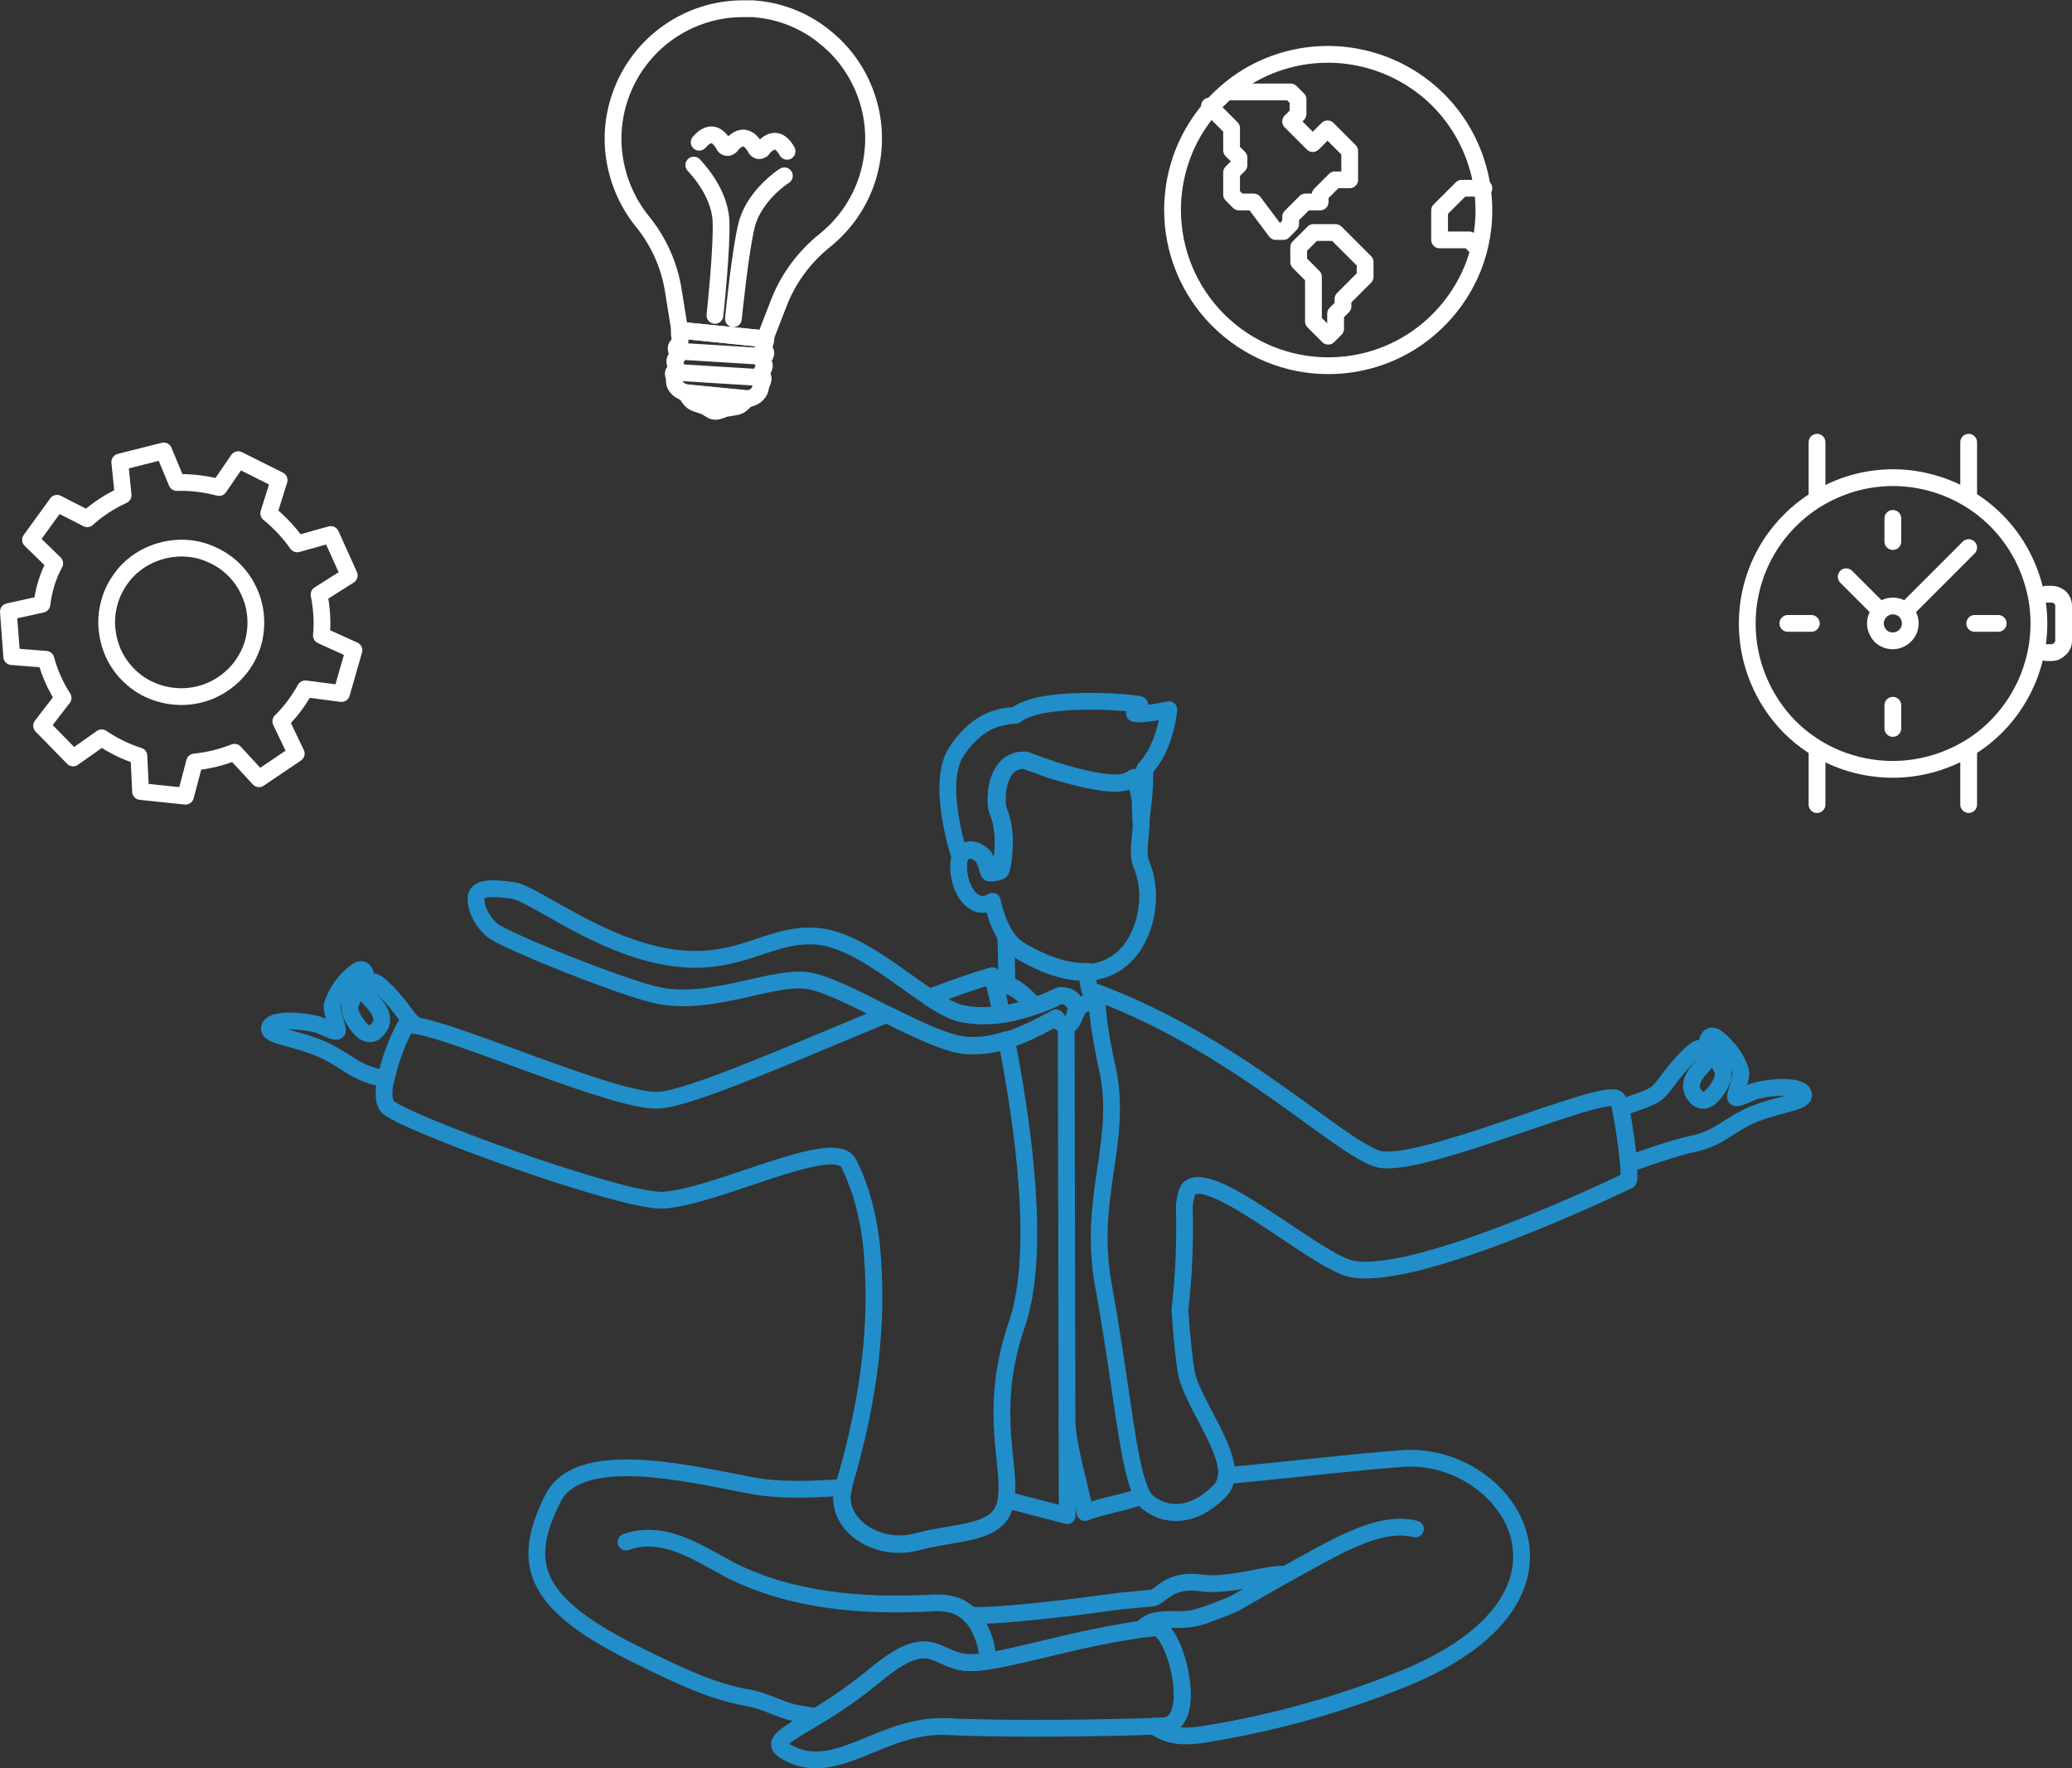 <svg xmlns="http://www.w3.org/2000/svg" xmlns:xlink="http://www.w3.org/1999/xlink" id="Layer_1" x="0px" y="0px" viewBox="0 0 617.6 527" style="enable-background:new 0 0 617.6 527;" xml:space="preserve">
<rect x="0" y="0" width="617.6" height="527" fill="#333333" stroke="none"/>
<style type="text/css">
	.st0{fill:none;stroke:#218EC9;stroke-width:5;stroke-linecap:round;stroke-linejoin:round;}
	.st1{fill:none;stroke:#FFFFFF;stroke-width:5;stroke-linecap:round;stroke-linejoin:round;}
</style>
<path class="st0" d="M294.7,259.7c0,0.1,0.1,0.3,0.2,0.4c0,0,0,0,0.1,0c0,0-0.1,0-0.1,0C294.7,260,294.7,259.9,294.7,259.7z"></path>
<path class="st0" d="M303.2,226.8c-0.6,0.2-1.2,0.4-1.8,0.8C302,227.2,302.6,226.9,303.2,226.8L303.2,226.8z"></path>
<path class="st0" d="M301.4,227.5c-0.4,0.2-0.7,0.5-1,0.8C300.7,228,301.1,227.7,301.4,227.5L301.4,227.5z"></path>
<path class="st0" d="M293.1,255.5l0.1,0.2c0.1,0.2,0.2,0.4,0.3,0.6c-0.1-0.2-0.2-0.4-0.3-0.6L293.1,255.5z"></path>
<path class="st0" d="M297.8,259.6c0.1,0,0.1-0.1,0.2-0.1c0.1-0.2,0.2-0.5,0.3-0.7c-0.1,0.3-0.2,0.5-0.3,0.7  C297.9,259.5,297.8,259.6,297.8,259.6L297.8,259.6z"></path>
<path class="st0" d="M294.4,258.7c-0.1-0.2-0.1-0.4-0.2-0.7C294.2,258.3,294.3,258.5,294.4,258.7z"></path>
<path class="st0" d="M293.8,257c-0.1-0.2-0.2-0.5-0.3-0.7C293.6,256.5,293.7,256.8,293.8,257z"></path>
<path class="st0" d="M297.6,259.7c-0.1,0.1-0.2,0.1-0.3,0.1C297.4,259.8,297.5,259.7,297.6,259.7L297.6,259.7z"></path>
<path class="st0" d="M298.9,248.4c0,0.5,0.1,0.9,0.1,1.4C299,249.3,298.9,248.8,298.9,248.4z"></path>
<path class="st0" d="M299,250.4c0,0.5,0,0.9,0,1.4C299,251.4,299,250.9,299,250.4z"></path>
<path class="st0" d="M288.6,253.4c-0.2,0-0.3,0.1-0.5,0.1C288.3,253.4,288.5,253.4,288.6,253.4z"></path>
<path class="st0" d="M286.5,254.4c0.2-0.2,0.3-0.3,0.5-0.4C286.9,254.1,286.7,254.2,286.5,254.4L286.5,254.4z"></path>
<path class="st0" d="M340,238.7c0-0.2,0-0.4-0.1-0.7C339.9,238.3,339.9,238.6,340,238.7z"></path>
<path class="st0" d="M340.2,243.7v-0.6C340.2,243.3,340.2,243.5,340.2,243.7z"></path>
<path class="st0" d="M294.1,257.7c-0.1-0.2-0.2-0.5-0.2-0.7C293.9,257.2,294,257.5,294.1,257.7z"></path>
<path class="st0" d="M303.2,226.8c0.5-0.1,0.9-0.2,1.4-0.2C304.2,226.6,303.7,226.7,303.2,226.8L303.2,226.8z"></path>
<path class="st0" d="M339,233.9c-0.2-0.5-0.3-1-0.5-1.5C338.6,232.9,338.8,233.4,339,233.9z"></path>
<path class="st0" d="M288.2,253.5c-0.1,0-0.3,0.1-0.4,0.1C287.9,253.6,288,253.5,288.2,253.5z"></path>
<path class="st0" d="M287.6,253.7c-0.2,0.1-0.3,0.2-0.5,0.3C287.2,253.9,287.4,253.8,287.6,253.7z"></path>
<path class="st0" d="M338.1,231.7c-0.5,0.3-1.1,0.6-1.6,0.9C337.1,232.3,337.6,232,338.1,231.7L338.1,231.7z"></path>
<path class="st0" d="M314.5,303.4l0.4,0.1l-0.1-0.1C314.8,303.3,314.7,303.3,314.5,303.4z"></path>
<path class="st0" d="M312.9,298.1c2.3-1,2.7-1.8,4.9-1.2c0.5,0.1,1,0.3,1.4,0.6c0.4,0.3,0.8,0.7,1,1.1c0.3,0.4,0.4,0.9,0.5,1.4  c0.1,0.5,0,1-0.1,1.5c-0.1,0.3-0.2,0.7-0.3,1c0.7-0.7,0.8-1.7,2-2.8c0.8-0.7,3.8-1.2,4.8-1.4c-2.9-2.1-2.8-6.1-3-8.8  c-4.2,0.2-8.6-0.9-12.7-2.6l-0.1,0l-0.1-0.1c-2.9-1.2-5.6-2.6-8.2-4.3c-1.3-0.8-2.4-1.9-3.2-3.2c0,0.1,0,0.2,0,0.3  c0,0.1,0.3,7.5,0.3,14c3.3,0.6,5.6,3.5,8.3,6C310,299.3,311.5,298.7,312.9,298.1z"></path>
<path class="st0" d="M303,282.8c2.6,1.7,5.3,3.1,8.2,4.3l0.1,0.1l0.1,0c4.1,1.7,8.5,2.8,12.7,2.6c1.3-0.1,2.6-0.2,3.8-0.6  c0.5-0.1,1.1-0.3,1.6-0.5c11.3-4.2,15.1-20.4,10.9-30.6c-1.7-3.9-0.3-7.9-0.2-13.8v-1.2c0-0.6,0-1.4-0.1-2.2c0-0.3,0-0.6,0-0.9  c0-0.3,0-0.6,0-0.8v-0.1c0-0.1,0-0.2,0-0.3c0-0.2-0.1-0.4-0.1-0.7c0-0.1,0-0.2,0-0.4c-0.2-1.3-0.5-2.5-0.9-3.8  c-0.2-0.5-0.3-1-0.5-1.5c-0.1-0.3-0.2-0.5-0.3-0.7c-0.5,0.3-1.1,0.6-1.6,0.9c-0.2,0.1-0.4,0.2-0.6,0.2c-3.6,1.4-11.5-0.2-18.4-2.2  c-0.6-0.2-1.1-0.3-1.7-0.5c-0.9-0.3-1.9-0.6-2.7-0.8l-2-0.7l-0.5-0.2l-1.3-0.5l-0.8-0.3c-1.3-0.5-2.3-0.8-3-1.1h-0.8  c-0.5,0-1,0.1-1.4,0.2c-1,0.3-2,0.8-2.8,1.5c-2,1.8-3,4.9-3.3,7.6c0,0.4-0.1,0.9-0.1,1.3c0,0.2,0,0.4,0,0.6c0,0.6,0,1.1,0,1.7  c0,0.3,0.1,0.7,0.1,1c0.1,0.4,0.1,0.8,0.3,1.1c0.2,0.6,0.4,1.1,0.6,1.7c0.2,0.8,0.4,1.6,0.6,2.3c0.1,0.2,0.1,0.5,0.1,0.7  c0.1,0.5,0.1,0.9,0.2,1.4c0,0.2,0,0.5,0.1,0.7c0,0.5,0.1,0.9,0.1,1.4v0.7c0,0.5,0,0.9,0,1.4c0,0.5,0,1-0.1,1.5  c0,1.8-0.3,3.6-0.7,5.4c-0.1,0.3-0.2,0.5-0.3,0.8c0,0.1-0.1,0.1-0.2,0.1l-0.1,0.1c-0.1,0.1-0.2,0.1-0.3,0.1c-0.5,0.2-1,0.3-1.6,0.3  c-0.1,0-0.3,0-0.4,0c-0.1,0-0.2,0-0.3,0c0,0-0.1,0-0.1,0c0,0,0,0-0.1,0c-0.1-0.1-0.1-0.2-0.2-0.4c-0.1-0.3-0.2-0.6-0.3-1  c-0.1-0.2-0.1-0.4-0.2-0.7c0-0.1-0.1-0.2-0.1-0.3c-0.1-0.2-0.2-0.5-0.2-0.7c-0.1-0.2-0.2-0.5-0.3-0.7c-0.1-0.2-0.2-0.4-0.3-0.6  l-0.1-0.2c-0.1-0.2-0.3-0.4-0.4-0.5c-0.2-0.2-0.5-0.4-0.7-0.6c-0.3-0.2-0.7-0.4-1-0.6c-0.2-0.1-0.4-0.2-0.6-0.3  c-0.2-0.1-0.4-0.1-0.6-0.1c-0.2,0-0.4-0.1-0.6-0.1c-0.2,0-0.3,0-0.5,0c-0.2,0-0.3,0.1-0.5,0.1c-0.1,0-0.3,0.1-0.4,0.1l-0.2,0.1  c-0.2,0.1-0.3,0.2-0.5,0.3c-0.2,0.1-0.4,0.3-0.5,0.4c-0.2,0.2-0.3,0.3-0.5,0.5c-1,1.7-1,4.6-0.2,7.7c1.4,5,4.4,7.4,7.1,7  c0.9-0.1,1.7-0.4,2.4-0.9c0.2,0.9,0.4,1.8,0.7,2.7c0.8,3,2,5.8,3.7,8.3c0.9,1.2,1.9,2.3,3.2,3.2L303,282.8z"></path>
<path class="st0" d="M287.6,253.7l0.2-0.1c0.1-0.1,0.3-0.1,0.4-0.1c0.2,0,0.3-0.1,0.5-0.1c0.2,0,0.3,0,0.5,0c0.2,0,0.4,0,0.6,0.1  c0.2,0,0.4,0.1,0.6,0.1c0.2,0.1,0.4,0.2,0.6,0.2c0.4,0.2,0.7,0.4,1,0.6c0.2,0.2,0.5,0.4,0.7,0.6c0.2,0.2,0.3,0.3,0.4,0.5l0.1,0.2  c0.1,0.2,0.2,0.4,0.3,0.6c0.1,0.2,0.2,0.4,0.3,0.7c0.1,0.2,0.2,0.5,0.2,0.7l0.1,0.3c0.1,0.2,0.1,0.4,0.2,0.7c0.1,0.4,0.2,0.8,0.3,1  c0,0.1,0.1,0.3,0.2,0.4c0,0,0,0,0.1,0c0,0,0.1,0,0.1,0c0.1,0,0.2,0,0.3,0c0.1,0,0.3,0,0.4,0c0.5-0.1,1.1-0.2,1.6-0.3  c0.1,0,0.2-0.1,0.3-0.1l0.1-0.1c0.1,0,0.1-0.1,0.2-0.1c0.1-0.2,0.2-0.5,0.3-0.7c0.4-1.8,0.6-3.5,0.7-5.4c0-0.5,0-1,0.1-1.5  c0-0.5,0-1,0-1.4v-0.7c0-0.5,0-0.9-0.1-1.4c0-0.2,0-0.5-0.1-0.7c-0.1-0.5-0.1-0.9-0.2-1.4c0-0.2-0.1-0.5-0.1-0.7  c-0.1-0.7-0.3-1.5-0.6-2.3c-0.2-0.6-0.3-1.1-0.6-1.7c-0.1-0.4-0.2-0.7-0.3-1.1c0-0.3-0.1-0.6-0.1-1c0-0.6-0.1-1.1,0-1.7  c0-0.2,0-0.4,0-0.6c0-0.4,0.1-0.8,0.1-1.3c0.3-2.8,1.3-5.8,3.3-7.6c0.3-0.3,0.7-0.5,1.1-0.7c0.6-0.3,1.2-0.6,1.8-0.8  c0.5-0.1,0.9-0.2,1.4-0.2h0.8c0.6,0.2,1.7,0.6,3,1.1l0.8,0.3l1.3,0.5l0.5,0.2c0.6,0.2,1.3,0.4,2,0.7c0.9,0.3,1.8,0.6,2.7,0.8  l1.7,0.5c7,2,14.9,3.6,18.4,2.2c0.2-0.1,0.4-0.2,0.6-0.2c0.6-0.3,1.1-0.5,1.6-0.9c0.1,0.2,0.2,0.5,0.3,0.7c0.2,0.5,0.4,1,0.5,1.5  c0.4,1.2,0.7,2.5,0.9,3.8c0,0.1,0,0.3,0.1,0.4c0,0.2,0.1,0.5,0.1,0.7c0,0.1,0,0.2,0,0.3v0.1l0,0.8c0,0.3,0,0.6,0,0.9  c0,0.8,0.1,1.6,0.1,2.2v1.3c0,0,1.5-8,1.2-15.3c6.3-6.6,7.2-17.7,7.2-17.7s-8.6,1.9-10.3,1.1c0.6-0.8,1.1-1.7,1.6-2.6  c-1.6-0.6-29.3-3.1-37,3.2c-6.2,0.3-12,2.5-17.5,10.6c-6.5,9.4,0.8,31.2,0.8,31.2c0.1-0.2,0.3-0.4,0.5-0.5c0.2-0.2,0.3-0.3,0.5-0.4  C287.2,253.9,287.4,253.8,287.6,253.7L287.6,253.7z"></path>
<path class="st0" d="M290.3,253.5c-0.2-0.1-0.4-0.1-0.6-0.1C289.9,253.4,290.1,253.5,290.3,253.5L290.3,253.5z"></path>
<path class="st0" d="M298,243.2c0.2,0.8,0.4,1.6,0.6,2.3C298.4,244.8,298.2,244,298,243.2z"></path>
<path class="st0" d="M310.6,228.4l-1.3-0.5L310.6,228.4z"></path>
<path class="st0" d="M317.5,230.6c-0.6-0.2-1.1-0.3-1.7-0.5C316.4,230.2,316.9,230.4,317.5,230.6z"></path>
<path class="st0" d="M295.7,260.2c-0.1,0-0.3,0-0.4,0C295.4,260.2,295.6,260.2,295.7,260.2L295.7,260.2z"></path>
<path class="st0" d="M340.1,240.9c0-0.3,0-0.6,0-0.9C340,240.3,340.1,240.6,340.1,240.9z"></path>
<path class="st0" d="M313.1,229.2l-2-0.7L313.1,229.2z"></path>
<path class="st0" d="M298.7,246.3c0.1,0.5,0.1,0.9,0.2,1.4C298.8,247.2,298.7,246.7,298.7,246.3z"></path>
<path class="st0" d="M297.1,235.9c0,0.4-0.1,0.9-0.1,1.3C297,236.8,297.1,236.4,297.1,235.9z"></path>
<path class="st0" d="M297,239.5c0,0.3,0.1,0.7,0.1,1C297.1,240.1,297.1,239.8,297,239.5z"></path>
<path class="st0" d="M291.9,254.4c-0.3-0.2-0.7-0.4-1-0.6C291.3,254,291.6,254.2,291.9,254.4L291.9,254.4z"></path>
<path class="st0" d="M297,239.5c0-0.6-0.1-1.1,0-1.7C297,238.4,297,238.9,297,239.5L297,239.5z"></path>
<path class="st0" d="M304.7,226.6h0.7c0.6,0.2,1.7,0.6,3,1.1c-1.3-0.5-2.3-0.8-3-1.1C305.2,226.6,304.9,226.6,304.7,226.6z"></path>
<path class="st0" d="M289.7,253.4c-0.2,0-0.4,0-0.6-0.1C289.3,253.4,289.5,253.4,289.7,253.4L289.7,253.4z"></path>
<path class="st0" d="M292.7,255c-0.2-0.2-0.5-0.4-0.7-0.6C292.2,254.6,292.4,254.8,292.7,255L292.7,255z M292.7,255  c0.2,0.2,0.3,0.3,0.4,0.5C293,255.3,292.8,255.1,292.7,255L292.7,255z"></path>
<path class="st0" d="M298,243.2c-0.2-0.5-0.3-1.1-0.6-1.7c-0.1-0.4-0.2-0.7-0.3-1.1c0.1,0.4,0.1,0.8,0.3,1.1  C297.6,242.1,297.8,242.7,298,243.2z"></path>
<path class="st0" d="M298.7,450.8c-3.8,6.3-14.3,5.7-25.1,8.6c-12.7,3.4-25.1-5.9-22.1-16v-0.1c-10.7,0.7-19.4,1-27.8-0.6  c-20-3.9-51.3-11.2-58.9,3.9c-10,19.9-5.8,31.7,26.4,47.3c9.8,4.8,20.9,10.3,31.7,12.1c4.9,0.8,9.5,3.6,14.4,4.6c2,0.4,4,0.7,6,1  c6-3.6,11.8-7.7,17.2-12.1c16.3-13.6,17.7-5.5,26.6-4.1c8.9,1.4,33-7.6,57-10.3c6-0.7,13.7,28.9,2.7,29.3l-2.8,0.1  c1,0.7,2,1.2,3.1,1.7c4.2,1.8,9.1,1.2,13.6,0.4c19.8-3.3,39.1-8.7,57.7-16.3c60.7-24.7,30.7-67.9-0.3-65.6  c-15.4,1.1-33.5,3.4-52.6,5.1c-0.1,1.7-0.8,3.4-2,4.6c-8.3,8.3-16.2,7.5-21.4,3.4c-0.5-0.4-1-1-1.3-1.5"></path>
<path class="st0" d="M120.7,302.1c-3.3-4.5-7.5-8.9-9-9.4s-3.8,2.7-1.1,5.4c3.2,3.3,3.9,5.8,2.5,8c-1.4,2.1-2.8,2.5-4.5,1.5  c-1.6-1-5.1-5.6-4.2-8.3c1-2.9,4.9-7.1,4.7-8.2c-0.2-1.1-0.7-3.2-3-1.5c-3.2,2.5-5.7,5.8-7,9.7c-0.6,1.7,1.7,7.1,1.5,7.9  c-0.2,0.8-3.9-1.1-5.5-1.7c-2.7-1-13.4-2.4-14.7,0.6c-1.1,2.6,6.4,2.9,14.6,6.2c7.6,3.1,10.2,7.2,18.2,8.9c0.6,0.1,1.2,0.3,1.9,0.4  c1.2-5.5,3.1-10.7,5.7-15.7c0.3-0.5,1.2-0.7,2.7-0.5C122.5,304.4,121.5,303.3,120.7,302.1L120.7,302.1z"></path>
<path class="st0" d="M537.5,325.9c-1.3-3-12.1-1.6-14.7-0.6c-1.6,0.6-5.3,2.5-5.5,1.7c-0.2-0.8,2.1-6.2,1.5-7.9  c-1.3-3.9-3.8-7.2-7-9.7c-2.3-1.7-2.8,0.4-3,1.5c-0.2,1.1,3.7,5.3,4.7,8.2c0.9,2.7-2.6,7.3-4.2,8.3c-1.7,1.1-3.2,0.6-4.5-1.5  c-1.3-2.1-0.7-4.7,2.5-8c2.7-2.7,0.4-5.9-1.1-5.4c-1.5,0.5-5.7,4.9-9,9.4c-3.3,4.5-3.9,4.8-11,7.2l-3.1,1.1  c1.1,5.5,1.9,11.1,2.4,16.7c5.1-1.8,13.8-4.9,19.2-6c8-1.7,10.6-5.8,18.2-8.9C531.1,328.8,538.6,328.5,537.5,325.9z"></path>
<path class="st0" d="M344.2,485.1c-24.1,2.6-48.1,11.7-57,10.3c-8.9-1.4-10.2-9.5-26.6,4.1c-5.4,4.5-11.2,8.5-17.2,12.1  c-9.2,5.6-14,7.7-9.1,10.5c14.9,8.6,28.2-8.5,48.1-7.5c18.4,0.9,48.6,0.4,61.7-0.1l2.8-0.1C357.8,513.9,350.2,484.4,344.2,485.1z"></path>
<path class="st0" d="M383,469.3c-3.3-0.9-16.5,3.7-24.8,2.5c-9.8-1.5-12.2,4.2-14.8,4.5c-2.1,0.2-4.1,0.3-6.2,0.6  c-0.9,0.1-1.7,0.1-2.6,0.2l-3.1,0.4c-5.9,0.8-11.8,1.6-17.7,2.2c-8.1,0.9-16.3,1.8-24.5,1.8"></path>
<path class="st0" d="M303,301.4c1.8-0.4,3.6-1,5.4-1.6c-2.7-2.5-5-5.3-8.3-6c-1.1-0.2-2.3-0.1-3.4,0.2c0.5,2,1.1,4.8,1.9,8.2  c0.4-0.1,0.8-0.1,1.2-0.2C300.9,301.9,301.9,301.7,303,301.4z"></path>
<path class="st0" d="M485.4,347.1c-0.5-5.6-1.3-11.2-2.4-16.7c-0.3-1.5-0.6-2.5-0.9-2.8c-3.5-4.1-60.1,21.7-71.7,17.7  c-12.4-4.3-42-34-83.5-49.5c0,1.1,0,2.1,0.1,3.2c0.2,3.4,0.9,9.7,3.1,19.6c4.7,21.6-6,38.3-1.2,64.5c5,27.5,6.8,48.4,10,58.5  c0.5,1.6,1.1,3.2,2,4.7c0.4,0.6,0.8,1.1,1.3,1.5c5.2,4.1,13.1,4.9,21.4-3.4c1.2-1.2,1.9-2.9,2-4.6c0.6-8.6-10.3-22.1-12-30.7  c-0.4-2.2-1.4-10.3-1.9-18.8c1.2-10.3,1.6-20.7,1.3-31.1c0.1-0.9,0.3-1.8,0.5-2.7c0.3-1.4,0.8-2.4,1.5-2.7  c3.2-1.8,10.1,1.6,17.8,6.4c10,6.2,21.3,14.7,28.1,17.4c17.1,6.7,82.1-24.6,84.5-25.8C485.6,351.6,485.6,349.7,485.4,347.1z"></path>
<path class="st0" d="M286.4,302c2.9,0.6,5.8,0.8,8.7,0.6c1.1-0.1,2.3-0.2,3.4-0.3c-0.8-3.5-1.4-6.3-1.9-8.2  c-0.5-2.1-0.8-3.3-0.8-3.3c-5.1,1.4-11.6,3.7-18.9,6.5C280.6,299.6,283.8,301.4,286.4,302L286.4,302z"></path>
<path class="st0" d="M299.8,309.9c-3.7,1.3-7.7,1.8-11.6,1.6c-1.2-0.1-2.5-0.3-3.7-0.6c-2.5-0.7-5-1.6-7.4-2.6  c-4-1.7-8.3-3.8-12.7-6c-26.8,11-58.2,25-68,25.6c-12.9,0.8-61-21-73.1-22.3c-1.5-0.2-2.4,0-2.7,0.5c-2.6,4.9-4.5,10.2-5.7,15.7  c-0.6,3.4-0.7,6.3,0.5,7.9c3.2,4.3,70.3,28.8,82.4,28c14.2-1,41.9-14.7,51.9-13c1.6,0.3,2.7,0.9,3.3,2.1c3.7,7.4,6.5,17.1,7.2,29.8  c1,16.8-0.2,37.9-8.9,66.9v0.1c-3,10.1,9.4,19.4,22.1,16c10.8-2.9,21.3-2.2,25.1-8.6c0.7-1.2,1.2-2.6,1.4-4c0.2-1.8,0.3-3.6,0.2-5.5  c-0.5-10.5-4.4-25.2,3-46.8c7.5-21.8,1.5-61.3-3.1-84.8L299.8,309.9z"></path>
<path class="st0" d="M317.8,297c-2.2-0.6-2.6,0.2-4.9,1.2c-1.4,0.6-2.9,1.2-4.5,1.7c-1.7,0.6-3.5,1.1-5.4,1.6  c-1,0.3-2.1,0.5-3.2,0.7c-0.4,0.1-0.8,0.1-1.2,0.2c-1.1,0.2-2.2,0.3-3.4,0.3c-2.9,0.2-5.9,0-8.7-0.6h0c-2.6-0.6-5.8-2.4-9.4-4.8  c-1.4-0.9-2.9-2-4.4-3l-3.1-2.2c-8.1-5.8-17.2-12.1-25.5-13c-15-1.5-23.3,9.5-44.6,6.2c-21.3-3.4-40.3-19-46.6-19.9  c-6.3-0.9-10.3-0.8-10.9,1.6c-0.6,2.4,1.1,7.3,4.8,10.3c3.6,3,39.8,17.6,49.9,19.5c16.6,3.1,34.9-6.8,45.4-4.3  c4.1,1,9.6,3.5,15.5,6.4l2.3,1.2c1.4,0.7,2.8,1.4,4.3,2.2l0.4,0.2c4.3,2.2,8.7,4.3,12.7,6c2.4,1,4.8,1.9,7.3,2.6  c1.2,0.3,2.4,0.5,3.7,0.6c3.9,0.2,7.9-0.3,11.6-1.6l0.3-0.1c1.3-0.4,2.5-0.8,3.6-1.3c5.3-2.1,9.4-4.7,10.7-5.1h0  c0.2-0.1,0.3-0.1,0.4,0l0.1,0.1c0.7,0.8,1.3,1.6,3.1,1.8c1,0.1,1.7-1.3,2.2-2.6c0.1-0.3,0.2-0.7,0.3-1c0.1-0.5,0.2-1,0.1-1.5  c-0.1-0.5-0.2-1-0.5-1.4c-0.3-0.4-0.6-0.8-1-1.1C318.7,297.3,318.3,297.1,317.8,297L317.8,297z"></path>
<path class="st0" d="M340.9,485.4c0-0.9,0.7-1,1.4-1.5c0.8-0.5,1.7-0.8,2.6-0.9c4.8-0.9,7.6,0.6,13.8-1.5"></path>
<path class="st0" d="M421.9,455.7c-7.3-1.8-14.8,1.2-21.5,4.3c-7.5,3.5-32.6,18-32.6,18c-4.5,1.9-6.7,2.6-9,3.5"></path>
<path class="st0" d="M186.6,459.6c5.2-2,11.1-1.2,16.3,0.8s10,5,14.9,7.6c18.1,9.1,39,10.8,59.2,9.8c2.9-0.2,5.8-0.1,8.5,1  c3,1.4,5.4,3.9,6.7,7c1.4,2.9,2.2,6,2.2,9.2"></path>
<path class="st0" d="M317.8,305.4l0.3,146.3L300,447"></path>
<path class="st0" d="M318,423.7c0.6,9.1,4.2,20.2,5.4,27.1c5-2,12.5-3.1,17.2-5"></path>
<path class="st1" d="M12.5,180.1l-10,2.2l1,13.4l10.2,0.8c1.1,4.1,2.8,7.9,5.1,11.5l-6.4,8.3l9.4,9.6l8.5-6  c3.4,2.3,7.2,4.2,11.1,5.4l0.5,10.6l13.4,1.4l2.7-10.2c4.1-0.4,8.1-1.4,11.9-2.9l7.3,7.9l11.1-7.5l-4.6-9.6c1.6-1.6,3-3.2,4.3-5  c1.1-1.5,2.1-3.1,3-4.7l10.8,1.4l3.7-12.9l-9.7-4.4c0.4-4.1,0.1-8.2-0.7-12.2l9-5.7l-5.5-12.2l-10,2.8c-2.4-3.4-5.3-6.5-8.5-9.1  l3.1-9.9L71,137l-5.7,8.3c-4.1-1.1-8.4-1.6-12.6-1.5l-3.9-9.4l-13.1,3.3l1,9.9c-3.9,1.8-7.5,4.1-10.7,7l-9-4.6l-7.9,10.9l7.2,7  C14.2,171.8,13,175.9,12.5,180.1z M36,172.5c3-4.2,7.4-7.1,12.4-8.4c5-1.3,10.3-0.9,14.9,1.3c4.7,2.1,8.5,5.8,10.7,10.4  c2.3,4.6,2.8,9.8,1.7,14.8c-1.2,5-4.1,9.4-8.2,12.5c-4.1,3.1-9.1,4.7-14.3,4.5c-5.1-0.2-10.1-2.1-13.9-5.5c-3.9-3.4-6.4-8-7.2-13.1  c-0.5-2.9-0.4-5.8,0.3-8.6C33,177.6,34.3,174.9,36,172.5L36,172.5z"></path>
<path class="st1" d="M227.6,108.3c1,1.3-1.4,2.5-0.4,3.8c0.8,0.9-0.3,2-0.5,3.3c-0.1,1.3-1.2,3.1-4,3.5l-9.2-0.9l-9.2-0.9  c-2.7-1-3.4-2.5-3.3-3.9c0.1-1.4-0.9-1.8,0.2-2.7c1.1-1.1-0.9-2.7,0.4-3.8c1.3-1.1-1-2.6,0.4-3.8c1.4-1.2,0.3-2.1,0.5-4.5l12.9,1.3  l12.9,1.3c-0.2,2.4-1.5,2.1-0.3,3.5C229.1,105.9,226.5,107,227.6,108.3z"></path>
<path class="st1" d="M221.3,120.2c-0.6,0.6-1.4,1-2.3,1.1l-2.5,0.4c-1.1,0.2-2.3,1-3.5,0.9c-1.1-0.1-2.1-1.3-3.2-1.6l-2.4-0.8  c-0.8-0.3-1.5-0.8-2-1.6l-1.1-1.6l9.2,0.9l9.2,0.9L221.3,120.2z"></path>
<path class="st1" d="M228,105.5c0,0.1,0,0.2-0.1,0.3c-0.1,0.1-0.1,0.2-0.2,0.2c-0.1,0.1-0.2,0.1-0.3,0.2c-0.1,0-0.2,0-0.3,0  l-24.3-1.5"></path>
<path class="st1" d="M227.1,111.8c0,0.2-0.1,0.4-0.3,0.5c-0.2,0.1-0.4,0.2-0.6,0.2l-24.3-1.5"></path>
<path class="st1" d="M225.5,2.7l-0.9-0.1l-0.6,0h-0.2l-0.8,0H222c-7.4-0.1-14.6,1.9-20.9,5.8c-6.3,3.9-11.3,9.5-14.5,16.1  c-3.2,6.7-4.5,14.1-3.6,21.4c0.9,7.3,3.8,14.3,8.4,20c4.9,6,8.1,13.1,9.3,20.7l1.9,11.8L228,101l4.1-10.6  c2.8-7.3,7.6-13.8,13.7-18.7c6-4.8,10.5-11.3,12.8-18.7c2.3-7.4,2.4-15.3,0.2-22.7c-2.2-7.4-6.5-14-12.5-18.9  C240.5,6.5,233.2,3.4,225.5,2.7L225.5,2.7z"></path>
<path class="st1" d="M213.1,94c0.1-0.8,2.2-20.8,1.8-28.3c-0.5-8.9-7.8-16.1-8.1-16.5"></path>
<path class="st1" d="M233.8,52.4c-0.4,0.2-8.9,5.8-11.2,14.5c-1.9,7.2-3.9,27.2-4,28.1"></path>
<path class="st1" d="M208.4,42.4c2.8-3.2,5.2-2.9,7.3,0.7l0.1,0.2c0.1,0.3,0.4,0.5,0.7,0.6c0.3,0.1,0.6,0.1,0.9-0.1  c0.2-0.1,0.4-0.2,0.5-0.4c0.1-0.1,0.1-0.2,0.2-0.3c2.7-2.9,5-2.6,7.1,1c0,0.1,0.1,0.1,0.1,0.2c0.1,0.2,0.2,0.3,0.4,0.4  c0.2,0.1,0.3,0.2,0.5,0.2c0.2,0,0.4,0,0.6-0.1c0.2-0.1,0.4-0.2,0.5-0.4c0.1-0.1,0.1-0.2,0.2-0.3c2.7-3,5.1-2.6,7.1,1"></path>
<path class="st1" d="M395.9,109c9.2,0,18.2-2.7,25.8-7.8c7.6-5.1,13.6-12.4,17.1-20.8c3.5-8.5,4.4-17.8,2.6-26.8  c-1.8-9-6.2-17.3-12.7-23.8c-6.5-6.5-14.8-10.9-23.8-12.7c-9-1.8-18.3-0.9-26.8,2.6c-8.5,3.5-15.7,9.5-20.8,17.1  c-5.1,7.6-7.8,16.6-7.8,25.8c0,12.3,4.9,24.1,13.6,32.8C371.8,104.1,383.6,109,395.9,109z"></path>
<path class="st1" d="M391.5,69.3h6.6l8.8,8.8v4.4l-6.6,6.6v2.2l-2.2,2.2V98l-2.2,2.2l-4.4-4.4V82.5l-4.4-4.4v-4.4L391.5,69.3z"></path>
<path class="st1" d="M360.5,31.6l6.6,6.6v6.6l2.2,2.2v2.2l-2.2,2.2v6.6l2.2,2.2h4.4l6.6,8.8h2.2l2.2-2.2v-2.2l4.4-4.4h4.4v-2.2  l4.4-4.4h4.4V45l-6.6-6.6l-4.4,4.4l-6.6-6.6l2.2-2.2v-4.4l-2.2-2.2h-17.7"></path>
<path class="st1" d="M440.1,73.7l-2.2-2.2h-8.8v-8.8l6.6-6.6h6.6"></path>
<path class="st1" d="M564.2,191c1,0,2-0.3,2.9-0.9c0.9-0.6,1.5-1.4,1.9-2.3c0.4-1,0.5-2,0.3-3c-0.2-1-0.7-1.9-1.4-2.7  c-0.7-0.7-1.7-1.2-2.7-1.4c-1-0.2-2.1-0.1-3,0.3s-1.8,1.1-2.3,1.9c-0.6,0.9-0.9,1.9-0.9,2.9c0,1.4,0.6,2.7,1.5,3.7  C561.5,190.5,562.8,191,564.2,191L564.2,191z"></path>
<path class="st1" d="M550.3,171.9l8.7,8.7"></path>
<path class="st1" d="M586.8,163.2l-17.4,17.4"></path>
<path class="st1" d="M564.2,154.5v6.9"></path>
<path class="st1" d="M564.2,210.2v6.9"></path>
<path class="st1" d="M588.6,185.8h7"></path>
<path class="st1" d="M532.9,185.8h7"></path>
<path class="st1" d="M564.2,229.3c8.6,0,17-2.6,24.2-7.3c7.2-4.8,12.7-11.6,16-19.5c3.3-8,4.2-16.7,2.5-25.1s-5.8-16.2-11.9-22.3  c-6.1-6.1-13.8-10.2-22.3-11.9c-8.4-1.7-17.2-0.8-25.1,2.5c-8,3.3-14.7,8.9-19.5,16c-4.8,7.2-7.3,15.6-7.3,24.2  c0,11.5,4.6,22.6,12.7,30.8C541.6,224.8,552.7,229.3,564.2,229.3L564.2,229.3z"></path>
<path class="st1" d="M609.9,177.1h1.7c0.9,0,1.8,0.4,2.5,1c0.7,0.7,1,1.5,1,2.5V191c0,0.5-0.1,0.9-0.3,1.3c-0.2,0.4-0.4,0.8-0.8,1.1  c-0.3,0.3-0.7,0.6-1.1,0.8c-0.4,0.2-0.9,0.3-1.3,0.3h-1.7"></path>
<path class="st1" d="M541.6,131.8v15.7"></path>
<path class="st1" d="M586.8,131.8v15.7"></path>
<path class="st1" d="M541.6,224.1v15.7"></path>
<path class="st1" d="M586.8,224.1v15.7"></path>
</svg>